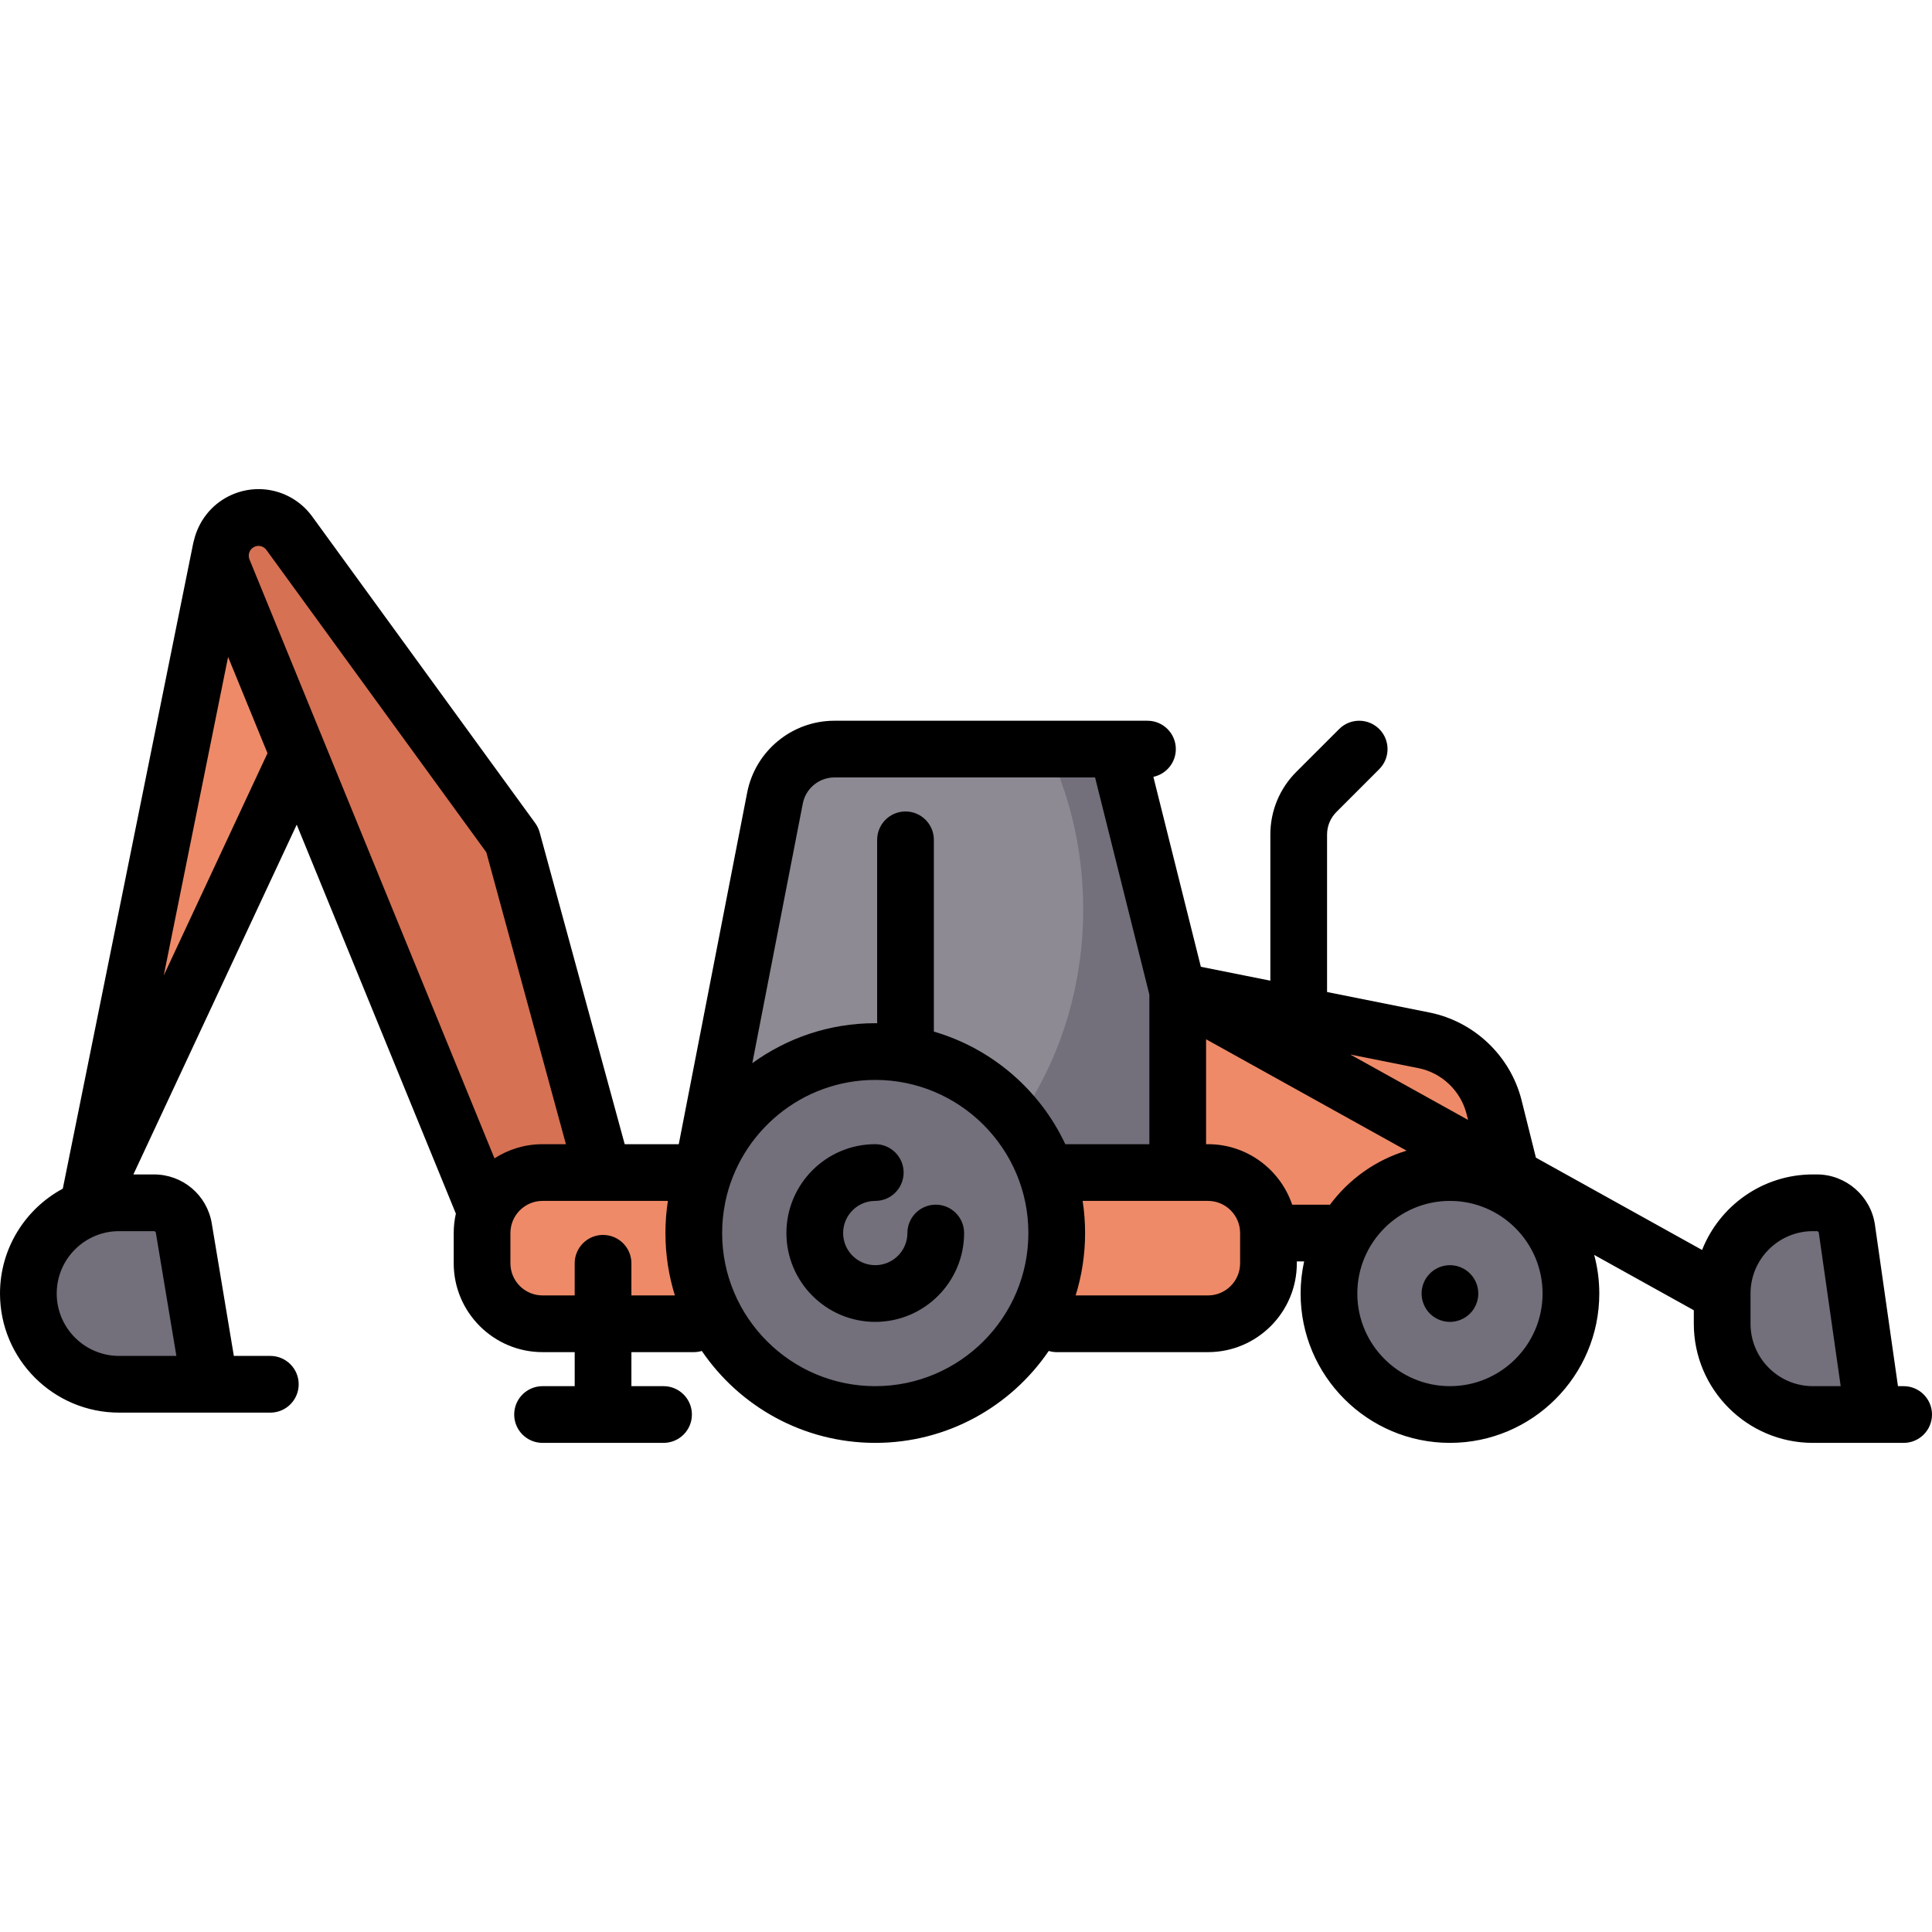 <?xml version="1.0" encoding="iso-8859-1"?>
<!-- Generator: Adobe Illustrator 19.0.0, SVG Export Plug-In . SVG Version: 6.00 Build 0)  -->
<svg xmlns="http://www.w3.org/2000/svg" xmlns:xlink="http://www.w3.org/1999/xlink" version="1.1" id="Layer_1" x="0px" y="0px" viewBox="0 0 512 512" style="enable-background:new 0 0 512 512;" xml:space="preserve">
<g>
	<path style="fill:#736F7B;" d="M484.966,326.203c-0.285-1.704-1.742-2.942-3.466-2.942h-1.062   c-10.773,0-19.538,8.765-19.538,19.538v8.016c0,10.774,8.765,19.538,19.538,19.538h10.83L484.966,326.203z"/>
	<path style="fill:#736F7B;" d="M384.25,315.246c-15.194,0-27.554,12.36-27.554,27.554c0,15.194,12.36,27.554,27.554,27.554   s27.554-12.36,27.554-27.554C411.804,327.606,399.444,315.246,384.25,315.246z M381.073,339.606   c0.818-0.824,2.006-1.316,3.177-1.316c1.171,0,2.359,0.492,3.192,1.332c0.824,0.819,1.317,2.007,1.317,3.177   c0,1.189-0.482,2.354-1.324,3.195c-0.823,0.823-2.013,1.314-3.185,1.314s-2.362-0.491-3.185-1.314   c-0.842-0.842-1.324-2.006-1.324-3.195C379.742,341.628,380.234,340.441,381.073,339.606z"/>
</g>
<g>
	<path style="fill:#EE8A68;" d="M391.586,294.538c-1.824-7.293-7.76-12.954-15.122-14.423l-18.035-3.607l-2.049,5.575l37.266,20.697   L391.586,294.538z"/>
	<path style="fill:#EE8A68;" d="M373.631,307.812l6.785-2.06l-63.798-35.443v35.919h3.507c8.815,0,16.638,5.621,19.466,13.988   l0.69,2.043H352.1l1.712,0.22l1.05-1.417C359.524,314.778,366.189,310.072,373.631,307.812z"/>
	<path style="fill:#EE8A68;" d="M320.125,315.246h-36.723l0.538,3.467c0.409,2.633,0.615,5.343,0.615,8.056   c0,5.322-0.797,10.585-2.37,15.64l-1.212,3.899h39.151c6.353,0,11.522-5.169,11.522-11.522v-8.016   C331.648,320.415,326.479,315.246,320.125,315.246z"/>
</g>
<path style="fill:#8D8A94;" d="M307.601,263.205l-15.047-60.179h-49.579h-6.012h-15.841c-5.498,0-10.257,3.921-11.317,9.325  l-14.842,76.31l6.172-4.479c9.031-6.554,19.686-10.018,30.818-10.018c0.107,0,0.208,0.008,0.32,0.015l3.187,0.192v-51.808  c0-2.486,2.023-4.509,4.509-4.509s4.509,2.023,4.509,4.509v53.074l2.164,0.631c14.51,4.231,26.52,14.52,32.947,28.229l0.812,1.73  h27.2V263.205z"/>
<g>
	<path style="fill:#736F7B;" d="M292.553,203.026h-12.91c4.754,11.516,7.418,24.38,7.418,37.954c0,19.46-5.467,37.46-14.738,52.121   c2.872,3.442,5.327,7.26,7.267,11.396l0.812,1.73h27.199v-43.023L292.553,203.026z"/>
	<path style="fill:#736F7B;" d="M231.953,283.183c-20.563,0-38.513,14.611-42.699,34.833l-0.026,0.154   c-0.57,2.843-0.86,5.736-0.86,8.598c0,24.033,19.552,43.585,43.585,43.585s43.585-19.552,43.585-43.585   S255.986,283.183,231.953,283.183z M231.953,306.228c2.486,0,4.509,2.023,4.509,4.509c0,2.487-2.023,4.509-4.509,4.509   c-6.353,0-11.523,5.169-11.523,11.523c0,6.353,5.169,11.522,11.523,11.522s11.523-5.169,11.523-11.522   c0-2.486,2.023-4.509,4.509-4.509s4.509,2.023,4.509,4.509c0,11.326-9.214,20.54-20.54,20.54s-20.54-9.214-20.54-20.54   C211.413,315.442,220.627,306.228,231.953,306.228z"/>
</g>
<path style="fill:#EE8A68;" d="M179.35,326.768c0-2.711,0.206-5.423,0.615-8.056l0.538-3.467h-36.723  c-6.353,0-11.523,5.169-11.523,11.523v8.016c0,6.353,5.169,11.522,11.523,11.522h11.523v-11.522c0-2.486,2.023-4.509,4.509-4.509  s4.509,2.023,4.509,4.509v11.522h18.611l-1.212-3.899C180.147,337.353,179.35,332.091,179.35,326.768z"/>
<path style="fill:#D67153;" d="M143.781,306.228h10.128l-22.273-81.68L73.02,143.953c-1.056-1.436-2.743-2.292-4.514-2.292  c-0.866,0-1.732,0.207-2.499,0.593c-1.536,0.768-2.622,2.182-2.98,3.882l-0.064,0.367v0.077c-0.116,0.947,0.006,1.904,0.364,2.796  l66.309,162.092l3.042-1.965C135.996,307.361,139.836,306.228,143.781,306.228z"/>
<polygon style="fill:#EE8A68;" points="40.449,257.91 46.118,259.776 74.169,199.689 59.469,163.771 "/>
<path style="fill:#736F7B;" d="M40.8,323.261h-9.238c-10.773,0-19.538,8.765-19.538,19.538c0,10.774,8.765,19.538,19.538,19.538  h18.728l-6.024-36.144C43.983,324.495,42.525,323.261,40.8,323.261z"/>
<path d="M504.485,367.347c4.148,0,7.515,3.367,7.515,7.515c0,4.158-3.367,7.515-7.515,7.515h-7.905c-0.04,0-0.08,0-0.12,0  c-0.04,0-0.08,0-0.12,0h-15.901c-17.404,0-31.562-14.158-31.562-31.562v-3.587l-26.402-14.669c0.882,3.266,1.353,6.703,1.353,10.24  c0,21.823-17.755,39.577-39.577,39.577s-39.577-17.755-39.577-39.577c0-2.926,0.331-5.771,0.932-8.517h-1.934v0.501  c0,12.985-10.561,23.546-23.546,23.546h-40.078c-0.741,0-1.453-0.11-2.124-0.311c-10.02,14.699-26.883,24.358-45.97,24.358  s-35.95-9.659-45.97-24.358c-0.671,0.2-1.383,0.311-2.124,0.311h-16.532v9.018h8.517c4.148,0,7.515,3.367,7.515,7.515  c0,4.158-3.367,7.515-7.515,7.515h-32.063c-4.148,0-7.515-3.357-7.515-7.515c0-4.148,3.367-7.515,7.515-7.515h8.517v-9.018h-8.517  c-12.985,0-23.546-10.561-23.546-23.546v-8.016c0-1.763,0.2-3.487,0.571-5.14c0-0.01-0.01-0.02-0.01-0.03L78.634,218.547  l-43.285,92.691H40.8c7.625,0,14.067,5.461,15.32,12.975l5.851,35.119h9.669c4.148,0,7.515,3.367,7.515,7.515  c0,4.158-3.367,7.515-7.515,7.515H55.729c-0.04,0-0.09,0-0.13,0c-0.04,0-0.09,0-0.13,0H31.562C14.158,374.361,0,360.203,0,342.799  c0-12.003,6.743-22.464,16.643-27.794L51.23,143.841c0.06-0.271,0.13-0.531,0.21-0.792c1.202-4.859,4.429-9.168,9.188-11.553  c7.735-3.868,17.033-1.593,22.123,5.401l59.095,81.249c0.531,0.741,0.932,1.563,1.172,2.445l22.534,82.631h14.328l18.125-93.162  c2.144-11.042,11.863-19.057,23.115-19.057h82.972c4.148,0,7.515,3.367,7.515,7.515c0,3.617-2.555,6.633-5.952,7.354l12.585,50.338  l18.416,3.677v-38.696c0-6.292,2.445-12.204,6.893-16.653l11.342-11.332c2.936-2.936,7.685-2.936,10.621,0s2.936,7.695,0,10.631  l-11.332,11.332c-1.613,1.613-2.495,3.747-2.495,6.022v41.701l27.133,5.431c11.893,2.385,21.482,11.523,24.428,23.296l3.787,15.17  l44.036,24.468c4.629-11.713,16.041-20.019,29.367-20.019h1.062c7.675,0,14.288,5.731,15.38,13.336l6.102,42.774L504.485,367.347  L504.485,367.347z M487.803,367.347l-5.801-40.649c-0.04-0.24-0.25-0.431-0.501-0.431h-1.062c-9.118,0-16.532,7.414-16.532,16.532  v0.05c0,0.02,0,0.03,0,0.05v7.915c0,9.118,7.414,16.532,16.532,16.532L487.803,367.347L487.803,367.347z M408.798,342.799  c0-13.536-11.012-24.548-24.548-24.548s-24.548,11.011-24.548,24.548c0,13.536,11.012,24.548,24.548,24.548  S408.798,356.336,408.798,342.799z M389.05,296.79l-0.381-1.523c-1.543-6.172-6.563-10.961-12.795-12.204l-18.035-3.607  L389.05,296.79z M372.758,304.936l-53.134-29.518v27.804h0.501c10.36,0,19.167,6.723,22.314,16.031h9.749  c0.09,0,0.18,0.01,0.261,0.02C357.448,312.53,364.542,307.43,372.758,304.936z M328.642,334.784v-8.016  c0-4.689-3.817-8.517-8.517-8.517H286.91c0.431,2.775,0.651,5.621,0.651,8.517c0,5.761-0.882,11.312-2.505,16.532h35.068  C324.824,343.3,328.642,339.483,328.642,334.784z M304.595,303.222v-39.647l-14.388-57.542h-50.238h-18.847  c-4.068,0-7.585,2.906-8.366,6.893l-13.386,68.824c9.168-6.653,20.42-10.591,32.584-10.591c0.17,0,0.331,0.01,0.501,0.02v-48.615  c0-4.148,3.367-7.515,7.515-7.515s7.515,3.367,7.515,7.515v50.819c15.43,4.499,28.105,15.5,34.828,29.838L304.595,303.222  L304.595,303.222z M272.532,326.768c0-22.374-18.206-40.579-40.579-40.579c-19.558,0-35.92,13.907-39.738,32.343l-0.04,0.23  c-0.521,2.595-0.802,5.27-0.802,8.006c0,22.374,18.206,40.579,40.579,40.579S272.532,349.142,272.532,326.768z M167.327,343.3  h11.523c-1.623-5.22-2.505-10.771-2.505-16.532c0-2.896,0.22-5.741,0.651-8.517h-33.215c-4.699,0-8.517,3.827-8.517,8.517v8.016  c0,4.699,3.817,8.517,8.517,8.517h8.517v-8.517c0-4.148,3.367-7.515,7.515-7.515s7.515,3.367,7.515,7.515V343.3z M149.973,303.222  l-21.091-77.351l-58.284-80.137c-0.751-1.022-2.114-1.363-3.246-0.792c-0.741,0.371-1.222,1.052-1.383,1.814c0,0.02,0,0.04,0,0.06  l-0.01,0.04c-0.07,0.451-0.03,0.932,0.15,1.383l64.937,158.74c3.677-2.375,8.046-3.757,12.735-3.757H149.973z M70.888,199.61  l-10.44-25.51l-17.053,84.405L70.888,199.61z M46.741,359.332l-5.441-32.644c-0.04-0.24-0.25-0.421-0.501-0.421h-9.238  c-9.118,0-16.532,7.414-16.532,16.532c0,9.118,7.414,16.532,16.532,16.532L46.741,359.332L46.741,359.332z M384.25,335.285  c-1.974,0-3.918,0.802-5.31,2.204c-1.403,1.393-2.204,3.336-2.204,5.31c0,1.984,0.802,3.918,2.204,5.32  c1.393,1.393,3.337,2.194,5.31,2.194s3.918-0.802,5.31-2.194c1.403-1.403,2.204-3.336,2.204-5.32c0-1.974-0.802-3.918-2.204-5.31  C388.168,336.086,386.224,335.285,384.25,335.285z M240.47,326.768c0,4.699-3.817,8.517-8.517,8.517  c-4.699,0-8.517-3.817-8.517-8.517c0-4.689,3.817-8.517,8.517-8.517c4.148,0,7.515-3.357,7.515-7.515  c0-4.148-3.367-7.515-7.515-7.515c-12.985,0-23.546,10.571-23.546,23.546c0,12.985,10.561,23.546,23.546,23.546  s23.546-10.561,23.546-23.546c0-4.148-3.367-7.515-7.515-7.515S240.47,322.62,240.47,326.768z"/>
<g>
</g>
<g>
</g>
<g>
</g>
<g>
</g>
<g>
</g>
<g>
</g>
<g>
</g>
<g>
</g>
<g>
</g>
<g>
</g>
<g>
</g>
<g>
</g>
<g>
</g>
<g>
</g>
<g>
</g>
</svg>
